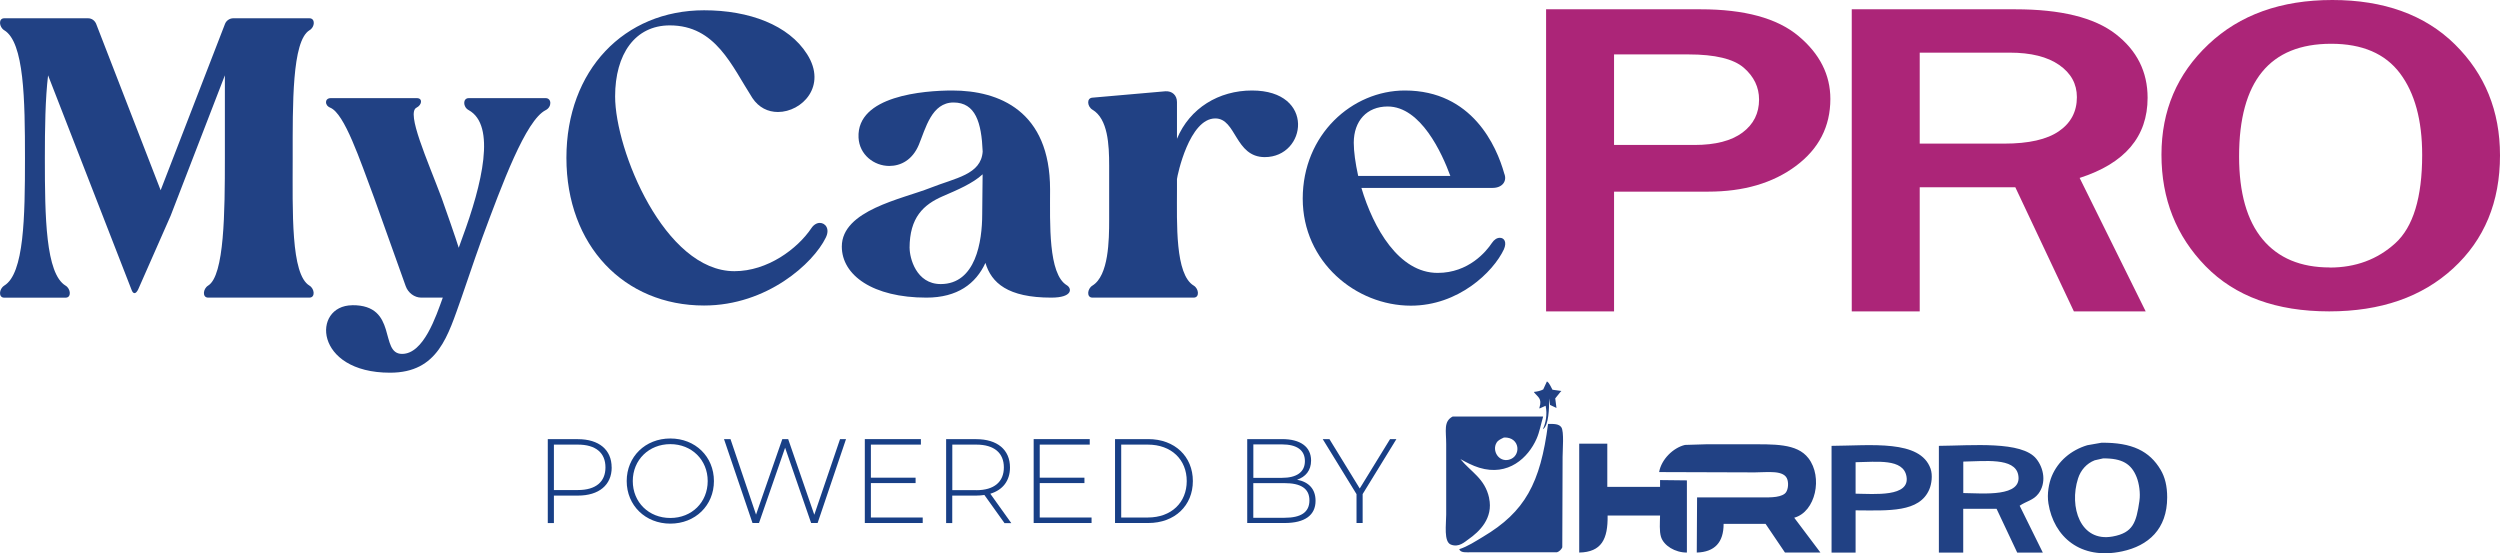 <?xml version="1.0" encoding="UTF-8"?><svg id="Isolation_Mode" xmlns="http://www.w3.org/2000/svg" viewBox="0 0 481.49 106.55"><defs><style>.cls-1,.cls-2{fill:#214184;}.cls-3{fill:#183f86;}.cls-4{fill:#ac2578;}.cls-2{fill-rule:evenodd;}</style></defs><path class="cls-2" d="M296.49,78.44v.24c.4-.18.79-.36,1.19-.53.36,1.64.02,3.32-.53,4.52,1.13-.65,1.24-4.13,1.19-5.94.06.42.12.83.18,1.25.42.2.83.4,1.25.59-.08-.61-.16-1.23-.24-1.84.34-.42.67-.83,1.01-1.25.06-.06.12-.12.18-.18-.57-.08-1.15-.16-1.72-.24-.28-.46-.59-1.34-1.07-1.6-.24.51-.48,1.03-.71,1.54-.44.25-1.19.43-1.78.48v.06c.75.96,1.58,1.17,1.07,2.91ZM286.8,95.91c-.82-3.78-3.51-5-5.53-7.49,1.12.61,2.29,1.25,3.62,1.66,5.6,1.72,9.45-1.94,11.05-5.58.57-1.29.82-2.76,1.25-4.22v-.06h-17.41c-1.8.95-1.25,2.73-1.25,5.29v13.61c0,1.9-.5,5.2.89,5.76,1.54.62,2.69-.52,3.39-1.01,2.09-1.46,4.83-4.04,3.98-7.96ZM288.23,85.27c.32-.53.85-.72,1.43-1.01,3.17-.13,3.37,3.68.95,4.28-2,.49-3.29-1.76-2.38-3.27ZM298.15,81.65c-1.48,11.42-4.44,16.93-12.54,21.74-1.39.83-2.95,1.87-4.57,2.38.29.76,1.4.59,2.44.59h16.4c.4-.11.87-.57,1.01-.95.02-5.8.04-11.61.06-17.41,0-1.36.31-4.89-.24-5.7-.45-.67-1.4-.67-2.55-.65ZM416.14,90.5c-2.13-3.62-5.52-5.3-11.41-5.23-.91.16-1.82.32-2.73.48-3.14.95-5.62,3.06-6.83,5.94-.55,1.32-.96,3.38-.65,5.29,1.03,6.36,6.13,10.94,14.2,9.21,5.04-1.08,8.67-4.28,8.67-10.4,0-2.19-.43-3.9-1.25-5.29ZM412.04,96.5c-.6,4.11-1.21,6.12-5.17,6.83-6.22,1.12-8.4-5.71-6.65-11.17.52-1.63,1.65-2.9,3.21-3.51.53-.12,1.07-.24,1.6-.36,3.68-.05,5.47,1.05,6.48,3.62.46,1.16.76,3.03.53,4.57ZM319.72,93.77h-10.16v-8.32h-5.41v20.97c4.3-.09,5.54-2.58,5.47-7.13h10.1c-.02,1.34-.16,3.01.18,4.1.54,1.71,2.72,3.04,4.99,3.03v-13.9c-1.72-.02-3.45-.04-5.17-.06v1.31ZM348.29,88.24c-2.23-2.89-6.65-2.67-11.82-2.67h-7.96c-1.33.04-2.65.08-3.98.12-2.3.54-4.57,2.8-4.99,5.23,6.14.02,12.28.04,18.42.06,2.46,0,5.74-.54,6.3,1.43.27.96.05,2.23-.53,2.67-1.11.86-3.33.71-5.29.71h-11.59c-.02,3.54-.04,7.09-.06,10.63,3.44-.1,5.18-1.95,5.17-5.53h8.08c1.25,1.84,2.5,3.68,3.74,5.53h6.83c-1.68-2.24-3.37-4.48-5.05-6.71,4.13-1.13,5.55-7.83,2.73-11.47ZM352.75,85.87v20.56h4.63v-8.14c6.42.04,12.3.43,14.2-4.04.43-1.01.68-2.72.24-3.98-1.99-5.65-11.47-4.45-19.07-4.4ZM357.38,95.08v-6.06c4.09-.05,9.18-.76,9.8,2.73.72,4.02-6.17,3.38-9.8,3.33ZM392.55,95.14c1.63-2.12,1.08-4.98-.36-6.77-2.78-3.49-12.44-2.55-18.77-2.5v20.56h4.69v-8.44h6.42c1.33,2.81,2.65,5.62,3.98,8.44h4.93c-1.49-3.01-2.97-6.02-4.46-9.03,1.28-.87,2.64-1.06,3.56-2.26ZM378.12,94.96v-6.06c4.05-.05,9.91-.84,10.58,2.55.86,4.34-6.75,3.56-10.58,3.51Z"/><path class="cls-4" d="M310.86,59.97h-13.09V1.79h29.74c8.48,0,14.76,1.71,18.86,5.14,4.1,3.42,6.15,7.47,6.15,12.13,0,5.31-2.22,9.62-6.65,12.91-4.43,3.3-10.06,4.94-16.87,4.94h-18.14v23.06ZM310.86,27.92h15.48c4.04,0,7.13-.8,9.26-2.39,2.13-1.59,3.19-3.71,3.19-6.35,0-2.39-.98-4.43-2.95-6.14-1.97-1.7-5.52-2.56-10.67-2.56h-14.31v17.43Z"/><path class="cls-4" d="M413.25,59.97h-13.83l-11.28-23.91h-18.41v23.91h-13.09V1.79h31.5c8.76,0,15.2,1.58,19.31,4.75,4.11,3.17,6.17,7.27,6.17,12.3,0,7.47-4.36,12.62-13.09,15.43l12.72,25.7ZM369.73,27.66h16.28c4.72,0,8.23-.8,10.53-2.39,2.31-1.59,3.46-3.78,3.46-6.56,0-2.56-1.14-4.62-3.41-6.2-2.27-1.58-5.45-2.37-9.52-2.37h-17.34v17.52Z"/><path class="cls-4" d="M448.58,59.97c-10.18,0-18.11-2.9-23.78-8.69-5.67-5.8-8.51-12.96-8.51-21.48s3.01-15.55,9.04-21.25c6.03-5.7,13.98-8.55,23.87-8.55s17.83,2.85,23.61,8.55c5.78,5.7,8.68,12.82,8.68,21.37,0,8.98-3,16.23-9.01,21.76-6.01,5.53-13.97,8.29-23.89,8.29ZM448.7,51.53c4.98,0,9.19-1.56,12.63-4.69,3.44-3.13,5.17-8.79,5.17-17.01,0-6.68-1.42-11.91-4.27-15.71-2.85-3.79-7.26-5.69-13.25-5.69-11.83,0-17.74,7.23-17.74,21.69,0,7.02,1.51,12.34,4.52,15.96,3.01,3.62,7.33,5.43,12.94,5.43Z"/><path class="cls-1" d="M.81,55.01c3.84-2.31,4-13.22,4-24.52s-.15-22.36-4-24.67C-.19,5.21-.34,3.52.81,3.52h16.14c.69,0,1.23.38,1.54,1l12.45,32.12,12.37-31.97c.23-.69.92-1.15,1.61-1.15h14.68c1.15,0,1.08,1.69,0,2.31-3.38,2.08-3.23,14.22-3.23,24.59s-.38,22.44,3.23,24.59c1,.61,1.15,2.31,0,2.31h-19.52c-1.15,0-1-1.69,0-2.31,3.15-1.92,3.23-14.22,3.23-24.59v-15.91l-10.45,27.05-6.23,14.14c-.46,1-1,1-1.31.08L9.26,14.51c-.54,4.53-.62,10.22-.62,15.99,0,11.3.15,22.21,4,24.52,1,.61,1.15,2.31,0,2.31H.81c-1.15,0-1-1.69,0-2.31Z"/><path class="cls-1" d="M67.83,58.78c8.92-.08,5.15,9.38,9.61,9.38,4.15,0,6.53-7.22,7.84-10.84h-4.15c-1.31,0-2.54-.92-3-2.23-1.54-4.3-4.92-13.76-6.07-16.98-2.77-7.38-5.69-16.22-8.45-17.37-1.15-.46-1.08-1.84.08-1.84h16.6c1.15,0,1,1.31-.08,1.84-2,1,2.07,9.99,4.84,17.37.69,1.92,2.84,8.07,3.3,9.61.23-.61.46-1.23.69-1.92,3.84-10.38,6.53-21.67,1.23-24.59-1.15-.61-1.15-2.31,0-2.31h14.83c1.15,0,1.23,1.69,0,2.31-3.84,1.92-8.38,14.22-12.22,24.59q-.69,1.84-4,11.53c-2.61,7.3-4.46,14.45-13.76,14.45-14.68,0-15.06-12.91-7.3-12.99Z"/><path class="cls-1" d="M135.61,1.98c8.68,0,16.29,2.84,19.83,8.45,3.92,6.15-1,11.14-5.61,11.14-1.92,0-3.69-.85-4.92-2.69-4-6.23-7.07-13.99-15.91-13.99-6.69,0-10.53,5.53-10.53,13.68,0,10.38,9.53,33.66,22.98,33.66,6.38,0,12.14-4.3,14.83-8.3.46-.69,1.08-1,1.61-1,1.08,0,2,1.15,1.15,2.84-2.38,4.92-11.3,13.07-23.44,13.07-15.37,0-26.51-11.53-26.51-28.44S120.24,1.98,135.61,1.98Z"/><path class="cls-1" d="M179.19,36.18c4.84-1.92,9.76-2.54,10.07-6.99-.23-5.61-1.38-9.45-5.61-9.45s-5.38,5-6.69,8.15c-1.23,2.92-3.46,4.07-5.69,4.07-2.92,0-5.76-2.15-5.92-5.46-.38-8.07,12.6-9.07,18.06-9.07,8.99,0,18.83,3.92,18.83,19.06,0,6.53-.38,16.29,3.23,18.45,1,.61,1.15,2.38-3,2.38-8.38,0-11.53-2.84-12.68-6.69-1.84,4-5.38,6.69-11.37,6.69-10.3,0-16.29-4.3-16.29-9.84,0-6.99,11.6-9.15,17.06-11.3ZM175.19,47.79c0,1.84,1.23,6.92,5.99,6.92,6.76,0,7.99-8.22,7.99-13.45,0-2.69.08-5.3.08-7.69-1.92,1.77-4.84,3-7.69,4.23-3.69,1.61-6.38,4.07-6.38,9.99Z"/><path class="cls-1" d="M210.39,18.81l14.06-1.23c1.31-.08,2.23.77,2.23,2.08v7.07c2.46-5.92,8.07-9.3,14.45-9.3,12.3,0,10.53,12.83,2.46,12.83-5.76,0-5.46-7.45-9.53-7.45-5,0-7.3,10.91-7.38,11.68v2c0,6.53-.38,16.37,3.23,18.52,1,.61,1.15,2.31,0,2.31h-19.52c-1.15,0-1-1.69,0-2.31,3.15-1.92,3.23-8.76,3.23-12.68v-10.45c0-4-.23-8.99-3.23-10.76-1-.61-1.15-2.23,0-2.31Z"/><path class="cls-1" d="M250.9,38.26c0-12.37,9.53-20.83,19.67-20.83,12.99,0,17.68,10.76,19.14,15.99.61,1.46-.38,2.77-2.23,2.77h-25.28c2.31,7.76,7.22,16.37,14.68,16.37,5.99,0,9.38-4.15,10.45-5.76.46-.69,1-1,1.54-1,.85,0,1.38.84.77,2.23-2.07,4.38-8.76,10.84-17.91,10.84-10.61,0-20.83-8.45-20.83-20.6ZM279.33,33.88c-1.61-4.38-5.69-13.37-12.07-13.37-4,0-6.53,2.77-6.53,6.99,0,1.69.31,3.92.85,6.38h17.75Z"/><path class="cls-3" d="M117.81,90.02c0,3.39-2.45,5.43-6.51,5.43h-4.62v5.29h-1.18v-16.16h5.79c4.06,0,6.51,2.03,6.51,5.45ZM116.61,90.02c0-2.79-1.85-4.39-5.31-4.39h-4.62v8.75h4.62c3.46,0,5.31-1.59,5.31-4.36Z"/><path class="cls-3" d="M120.7,92.65c0-4.69,3.58-8.2,8.4-8.2s8.4,3.49,8.4,8.2-3.6,8.2-8.4,8.2-8.4-3.51-8.4-8.2ZM136.3,92.65c0-4.09-3.09-7.11-7.2-7.11s-7.23,3.02-7.23,7.11,3.09,7.11,7.23,7.11,7.2-3.02,7.2-7.11Z"/><path class="cls-3" d="M162.94,84.57l-5.47,16.16h-1.25l-5.01-14.5-5.03,14.5h-1.25l-5.49-16.16h1.25l4.92,14.54,5.06-14.54h1.13l5.03,14.57,4.96-14.57h1.15Z"/><path class="cls-3" d="M177.71,99.67v1.06h-11.15v-16.16h10.8v1.06h-9.63v6.37h8.61v1.04h-8.61v6.63h9.97Z"/><path class="cls-3" d="M193.45,100.73l-3.86-5.4c-.51.07-1.02.12-1.57.12h-4.62v5.29h-1.18v-16.16h5.79c4.06,0,6.51,2.03,6.51,5.45,0,2.56-1.39,4.34-3.79,5.06l4.04,5.66h-1.34ZM188.03,94.41c3.46,0,5.31-1.62,5.31-4.39s-1.85-4.39-5.31-4.39h-4.62v8.77h4.62Z"/><path class="cls-3" d="M210.23,99.67v1.06h-11.15v-16.16h10.8v1.06h-9.63v6.37h8.61v1.04h-8.61v6.63h9.97Z"/><path class="cls-3" d="M214.75,84.57h6.4c5.13,0,8.59,3.37,8.59,8.08s-3.46,8.08-8.59,8.08h-6.4v-16.16ZM221.06,99.67c4.57,0,7.5-2.91,7.5-7.02s-2.93-7.02-7.5-7.02h-5.12v14.04h5.12Z"/><path class="cls-3" d="M253.37,96.46c0,2.72-1.99,4.27-5.96,4.27h-7.2v-16.16h6.74c3.46,0,5.56,1.45,5.56,4.13,0,1.92-1.08,3.16-2.7,3.69,2.29.44,3.56,1.82,3.56,4.06ZM241.39,85.59v6.44h5.52c2.79,0,4.41-1.08,4.41-3.23s-1.62-3.21-4.41-3.21h-5.52ZM252.19,96.37c0-2.31-1.69-3.32-4.78-3.32h-6.03v6.67h6.03c3.09,0,4.78-1.02,4.78-3.35Z"/><path class="cls-3" d="M262.44,95.17v5.56h-1.18v-5.56l-6.51-10.6h1.29l5.84,9.51,5.84-9.51h1.22l-6.51,10.6Z"/></svg>